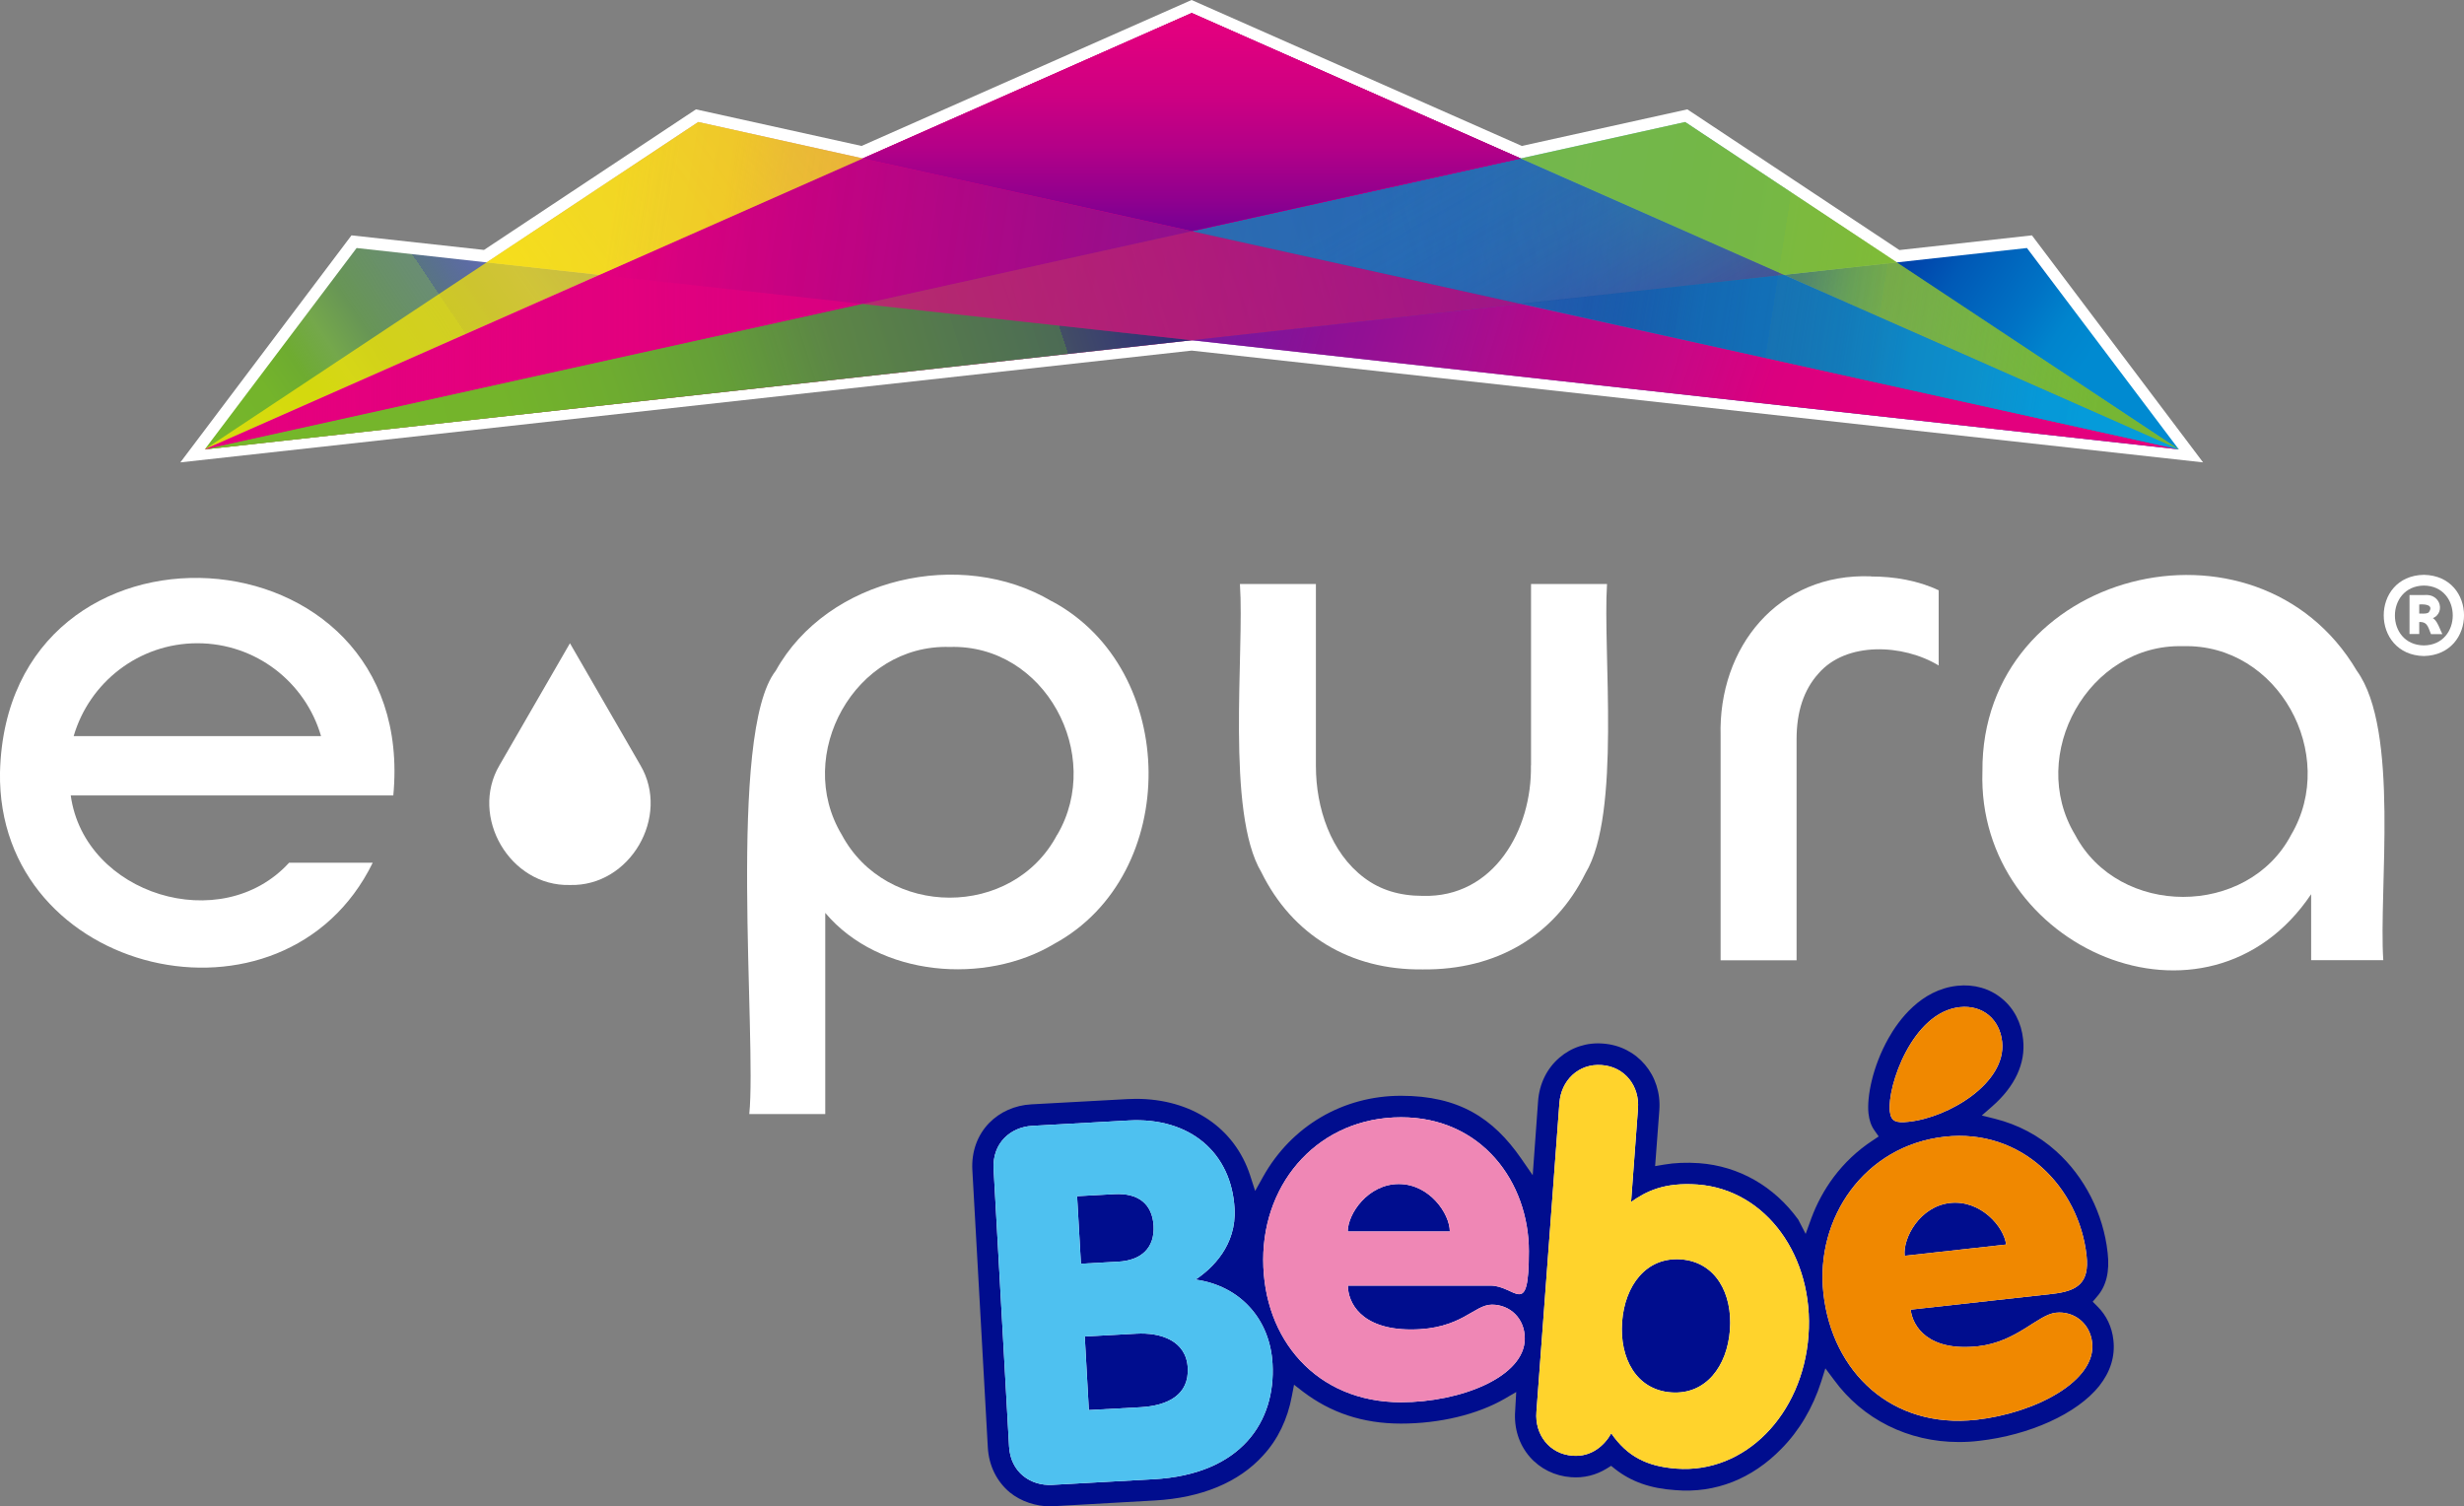 <?xml version="1.0" encoding="UTF-8"?>
<svg xmlns="http://www.w3.org/2000/svg" width="1926.4" height="1177.7" xmlns:xlink="http://www.w3.org/1999/xlink" version="1.1" viewBox="0 0 1926.4 1177.7">
  <rect x="0" y="0" width="1926.4" height="1177.7" fill="#808080" stroke="none"/>
  <defs>
    <style>
      .cls-1 {
        fill: #4ec1f0;
      }

      .cls-2 {
        fill: #ef87b5;
      }

      .cls-3 {
        fill: url(#linear-gradient-8);
      }

      .cls-4 {
        fill: url(#linear-gradient-7);
      }

      .cls-5 {
        fill: url(#linear-gradient-5);
      }

      .cls-6 {
        fill: url(#linear-gradient-6);
      }

      .cls-7 {
        fill: url(#linear-gradient-9);
      }

      .cls-8 {
        fill: url(#linear-gradient-3);
      }

      .cls-9 {
        fill: url(#linear-gradient-2);
      }

      .cls-10 {
        fill: #ffd32c;
      }

      .cls-11 {
        fill: #e5007e;
      }

      .cls-12 {
        fill: url(#linear-gradient);
      }

      .cls-13 {
        isolation: isolate;
      }

      .cls-14 {
        mix-blend-mode: multiply;
      }

      .cls-15 {
        fill: url(#linear-gradient-4);
        opacity: .7;
      }

      .cls-16 {
        fill: #fff;
      }

      .cls-17 {
        fill: #f08800;
      }

      .cls-18 {
        fill: url(#linear-gradient-10);
      }

      .cls-19 {
        fill: url(#linear-gradient-11);
      }

      .cls-20 {
        fill: url(#linear-gradient-12);
      }

      .cls-21 {
        fill: url(#linear-gradient-13);
      }

      .cls-22 {
        fill: url(#linear-gradient-19);
      }

      .cls-23 {
        fill: url(#linear-gradient-14);
      }

      .cls-24 {
        fill: url(#linear-gradient-15);
      }

      .cls-25 {
        fill: url(#linear-gradient-16);
      }

      .cls-26 {
        fill: url(#linear-gradient-17);
      }

      .cls-27 {
        fill: url(#linear-gradient-18);
      }

      .cls-28 {
        opacity: .9;
      }

      .cls-29 {
        opacity: .8;
      }

      .cls-30 {
        opacity: .8;
      }

      .cls-31 {
        opacity: .6;
      }

      .cls-32 {
        opacity: .5;
      }

      .cls-33 {
        fill: #000d8e;
      }

      .cls-34 {
        fill: #76b72a;
      }
    </style>
    <linearGradient id="linear-gradient" x1="1700.3" y1="346.1" x2="1444.5" y2="174" gradientUnits="userSpaceOnUse">
      <stop offset="0" stop-color="#008ad1"/>
      <stop offset=".3" stop-color="#008ad1"/>
      <stop offset=".4" stop-color="#0084cd"/>
      <stop offset=".5" stop-color="#0073c5"/>
      <stop offset=".7" stop-color="#0059b6"/>
      <stop offset=".9" stop-color="#0033a2"/>
      <stop offset="1" stop-color="#000d8e"/>
    </linearGradient>
    <linearGradient id="linear-gradient-2" x1="1589.1" y1="364.2" x2="1333.3" y2="192.1" gradientTransform="translate(1725.3) rotate(-180) scale(1 -1)" gradientUnits="userSpaceOnUse">
      <stop offset="0" stop-color="#76b72a"/>
      <stop offset=".3" stop-color="#74b42b" stop-opacity="1"/>
      <stop offset=".4" stop-color="#6eac30" stop-opacity="1"/>
      <stop offset=".5" stop-color="#659e38" stop-opacity=".9"/>
      <stop offset=".6" stop-color="#578a43" stop-opacity=".9"/>
      <stop offset=".8" stop-color="#457152" stop-opacity=".8"/>
      <stop offset=".8" stop-color="#2f5165" stop-opacity=".8"/>
      <stop offset=".9" stop-color="#162d7a" stop-opacity=".7"/>
      <stop offset="1" stop-color="#000d8e" stop-opacity=".6"/>
    </linearGradient>
    <linearGradient id="linear-gradient-3" x1="2263.6" y1="431.4" x2="204.8" y2="109.9" gradientUnits="userSpaceOnUse">
      <stop offset="0" stop-color="#e5007e" stop-opacity=".8"/>
      <stop offset=".2" stop-color="#e0007e" stop-opacity=".8"/>
      <stop offset=".3" stop-color="#d40081" stop-opacity=".8"/>
      <stop offset=".5" stop-color="#bf0085" stop-opacity=".7"/>
      <stop offset=".7" stop-color="#a3008b" stop-opacity=".6"/>
      <stop offset=".8" stop-color="#7d0093" stop-opacity=".5"/>
      <stop offset="1" stop-color="#50009c" stop-opacity=".4"/>
      <stop offset="1" stop-color="#4e019d" stop-opacity=".4"/>
    </linearGradient>
    <linearGradient id="linear-gradient-4" x1="291.4" y1="446.6" x2="905.4" y2="11" gradientUnits="userSpaceOnUse">
      <stop offset=".2" stop-color="#ffec00"/>
      <stop offset=".3" stop-color="#feea00" stop-opacity="1"/>
      <stop offset=".4" stop-color="#fde400" stop-opacity=".9"/>
      <stop offset=".5" stop-color="#fcda00" stop-opacity=".9"/>
      <stop offset=".7" stop-color="#facc00" stop-opacity=".8"/>
      <stop offset=".8" stop-color="#f7ba00" stop-opacity=".6"/>
      <stop offset=".9" stop-color="#f4a500" stop-opacity=".5"/>
      <stop offset="1" stop-color="#f29100" stop-opacity=".3"/>
    </linearGradient>
    <linearGradient id="linear-gradient-5" x1="1811.5" y1="230.3" x2="375.2" y2="86.3" gradientTransform="translate(1863.2) rotate(-180) scale(1 -1)" gradientUnits="userSpaceOnUse">
      <stop offset="0" stop-color="#e5007e"/>
      <stop offset=".3" stop-color="#e2007e"/>
      <stop offset=".4" stop-color="#da0080"/>
      <stop offset=".6" stop-color="#cb0083"/>
      <stop offset=".7" stop-color="#b70087"/>
      <stop offset=".8" stop-color="#9d008c"/>
      <stop offset=".9" stop-color="#7c0093"/>
      <stop offset="1" stop-color="#57009b"/>
      <stop offset="1" stop-color="#4e019d"/>
    </linearGradient>
    <linearGradient id="linear-gradient-6" x1="133.5" y1="270.3" x2="1660" y2="33.6" gradientTransform="translate(1851.4) rotate(-180) scale(1 -1)" gradientUnits="userSpaceOnUse">
      <stop offset="0" stop-color="#008ad1"/>
      <stop offset=".8" stop-color="#000d8e" stop-opacity="0"/>
    </linearGradient>
    <linearGradient id="linear-gradient-7" x1="782.4" y1="200.1" x2="352" y2="132.9" gradientUnits="userSpaceOnUse">
      <stop offset="0" stop-color="#f29100" stop-opacity=".1"/>
      <stop offset="0" stop-color="#f29100" stop-opacity=".1"/>
      <stop offset=".1" stop-color="#f5a900" stop-opacity=".3"/>
      <stop offset=".2" stop-color="#f8bd00" stop-opacity=".5"/>
      <stop offset=".4" stop-color="#face00" stop-opacity=".6"/>
      <stop offset=".5" stop-color="#fcdb00" stop-opacity=".8"/>
      <stop offset=".6" stop-color="#fde400" stop-opacity=".8"/>
      <stop offset=".7" stop-color="#feea00" stop-opacity=".9"/>
      <stop offset=".8" stop-color="#ffec00" stop-opacity=".9"/>
    </linearGradient>
    <linearGradient id="linear-gradient-8" x1="153.3" y1="481.7" x2="1477" y2="60.4" gradientUnits="userSpaceOnUse">
      <stop offset="0" stop-color="#76b72a"/>
      <stop offset=".2" stop-color="#74ae2f" stop-opacity="1"/>
      <stop offset=".3" stop-color="#6e953e" stop-opacity=".8"/>
      <stop offset=".5" stop-color="#666e57" stop-opacity=".6"/>
      <stop offset=".8" stop-color="#5a387a" stop-opacity=".3"/>
      <stop offset="1" stop-color="#4e019d" stop-opacity="0"/>
    </linearGradient>
    <linearGradient id="linear-gradient-9" x1="155.8" y1="432.8" x2="983.1" y2="169.5" gradientUnits="userSpaceOnUse">
      <stop offset="0" stop-color="#76b72a"/>
      <stop offset=".3" stop-color="#74b42b" stop-opacity="1"/>
      <stop offset=".4" stop-color="#6eac30" stop-opacity="1"/>
      <stop offset=".5" stop-color="#649e38" stop-opacity="1"/>
      <stop offset=".6" stop-color="#578a44" stop-opacity=".9"/>
      <stop offset=".8" stop-color="#457053" stop-opacity=".9"/>
      <stop offset=".8" stop-color="#2f5165" stop-opacity=".8"/>
      <stop offset=".9" stop-color="#152c7b" stop-opacity=".8"/>
      <stop offset="1" stop-color="#000d8e" stop-opacity=".7"/>
    </linearGradient>
    <linearGradient id="linear-gradient-10" x1="160" y1="283.1" x2="674.4" y2="283.1" gradientUnits="userSpaceOnUse">
      <stop offset="0" stop-color="#e5007e" stop-opacity=".7"/>
      <stop offset=".1" stop-color="#e5007e" stop-opacity=".6"/>
      <stop offset=".3" stop-color="#e5007e" stop-opacity=".4"/>
      <stop offset=".5" stop-color="#e5007e" stop-opacity=".2"/>
      <stop offset=".7" stop-color="#e5007e" stop-opacity=".1"/>
      <stop offset=".9" stop-color="#e5007e" stop-opacity="0"/>
      <stop offset="1" stop-color="#e5007e" stop-opacity="0"/>
    </linearGradient>
    <linearGradient id="linear-gradient-11" x1="1720.8" y1="256.2" x2="898.5" y2="127.8" gradientUnits="userSpaceOnUse">
      <stop offset=".3" stop-color="#93c13d"/>
      <stop offset=".3" stop-color="#8dbf42" stop-opacity="1"/>
      <stop offset=".4" stop-color="#68b068" stop-opacity=".9"/>
      <stop offset=".4" stop-color="#47a488" stop-opacity=".9"/>
      <stop offset=".5" stop-color="#2d9ba3" stop-opacity=".9"/>
      <stop offset=".6" stop-color="#1993b7" stop-opacity=".8"/>
      <stop offset=".7" stop-color="#0a8ec6" stop-opacity=".8"/>
      <stop offset=".8" stop-color="#028ace" stop-opacity=".8"/>
      <stop offset="1" stop-color="#008ad1" stop-opacity=".8"/>
    </linearGradient>
    <linearGradient id="linear-gradient-12" x1="1712.9" y1="296.9" x2="1373" y2="243.9" gradientUnits="userSpaceOnUse">
      <stop offset="0" stop-color="#76b72a"/>
      <stop offset=".2" stop-color="#76b72a"/>
      <stop offset=".4" stop-color="#76b72a" stop-opacity=".7"/>
      <stop offset=".6" stop-color="#76b72a" stop-opacity=".4"/>
      <stop offset=".8" stop-color="#76b72a" stop-opacity=".2"/>
      <stop offset=".9" stop-color="#76b72a" stop-opacity="0"/>
      <stop offset="1" stop-color="#76b72a" stop-opacity="0"/>
    </linearGradient>
    <linearGradient id="linear-gradient-13" x1="-89.7" y1="432.8" x2="737.5" y2="169.5" gradientTransform="translate(1617.9) rotate(-180) scale(1 -1)" gradientUnits="userSpaceOnUse">
      <stop offset="0" stop-color="#e5007e"/>
      <stop offset=".3" stop-color="#e2007e" stop-opacity="1"/>
      <stop offset=".4" stop-color="#db007f" stop-opacity="1"/>
      <stop offset=".5" stop-color="#d00082" stop-opacity=".9"/>
      <stop offset=".6" stop-color="#bf0085" stop-opacity=".9"/>
      <stop offset=".7" stop-color="#a9008a" stop-opacity=".8"/>
      <stop offset=".8" stop-color="#8e008f" stop-opacity=".8"/>
      <stop offset=".9" stop-color="#6f0096" stop-opacity=".7"/>
      <stop offset="1" stop-color="#4e019d" stop-opacity=".6"/>
    </linearGradient>
    <linearGradient id="linear-gradient-14" x1="524.9" y1="76.2" x2="376" y2="334.1" gradientTransform="translate(1617.9) rotate(-180) scale(1 -1)" gradientUnits="userSpaceOnUse">
      <stop offset="0" stop-color="#008ad1" stop-opacity="0"/>
      <stop offset=".2" stop-color="#087acb" stop-opacity="0"/>
      <stop offset=".5" stop-color="#214fba" stop-opacity=".2"/>
      <stop offset=".9" stop-color="#480ba0" stop-opacity=".5"/>
      <stop offset="1" stop-color="#4e019d" stop-opacity=".5"/>
    </linearGradient>
    <linearGradient id="linear-gradient-15" x1="675.4" y1="135.2" x2="1300.8" y2="38.2" gradientUnits="userSpaceOnUse">
      <stop offset="0" stop-color="#e5007e" stop-opacity=".5"/>
      <stop offset=".2" stop-color="#e5007e" stop-opacity=".4"/>
      <stop offset=".7" stop-color="#e5007e" stop-opacity=".3"/>
      <stop offset="1" stop-color="#e5007e" stop-opacity=".2"/>
    </linearGradient>
    <linearGradient id="linear-gradient-16" x1="931.7" y1="9.9" x2="931.7" y2="222.2" gradientUnits="userSpaceOnUse">
      <stop offset="0" stop-color="#e5007e"/>
      <stop offset=".1" stop-color="#e5007e"/>
      <stop offset="1" stop-color="#e5007e"/>
    </linearGradient>
    <linearGradient id="linear-gradient-17" x1="931.7" y1="9.9" x2="931.7" y2="222.2" gradientUnits="userSpaceOnUse">
      <stop offset="0" stop-color="#e5007e"/>
      <stop offset=".1" stop-color="#df007f"/>
      <stop offset=".3" stop-color="#ce0082"/>
      <stop offset=".5" stop-color="#b30088"/>
      <stop offset=".7" stop-color="#8d008f"/>
      <stop offset=".9" stop-color="#5e0099"/>
      <stop offset="1" stop-color="#4e019d"/>
    </linearGradient>
    <linearGradient id="linear-gradient-18" x1="1711.8" y1="308.5" x2="1163.4" y2="222.9" gradientUnits="userSpaceOnUse">
      <stop offset="0" stop-color="#008ad1" stop-opacity=".8"/>
      <stop offset="0" stop-color="#0089d0" stop-opacity=".8"/>
      <stop offset=".2" stop-color="#005cb8" stop-opacity=".7"/>
      <stop offset=".4" stop-color="#0039a6" stop-opacity=".6"/>
      <stop offset=".6" stop-color="#002098" stop-opacity=".5"/>
      <stop offset=".8" stop-color="#001290" stop-opacity=".5"/>
      <stop offset="1" stop-color="#000d8e" stop-opacity=".5"/>
    </linearGradient>
    <linearGradient id="linear-gradient-19" x1="1711.8" y1="308.5" x2="1163.4" y2="222.9" gradientUnits="userSpaceOnUse">
      <stop offset="0" stop-color="#119ed9" stop-opacity=".8"/>
      <stop offset="0" stop-color="#0e9eda" stop-opacity=".8"/>
      <stop offset="0" stop-color="#089edd" stop-opacity=".9"/>
      <stop offset="0" stop-color="#009ee2"/>
      <stop offset=".2" stop-color="#009be0" stop-opacity="1"/>
      <stop offset=".3" stop-color="#0095dc" stop-opacity=".9"/>
      <stop offset=".4" stop-color="#008ad6" stop-opacity=".9"/>
      <stop offset=".5" stop-color="#007acd" stop-opacity=".8"/>
      <stop offset=".7" stop-color="#0066c1" stop-opacity=".6"/>
      <stop offset=".8" stop-color="#004db3" stop-opacity=".4"/>
      <stop offset=".9" stop-color="#0030a2" stop-opacity=".2"/>
      <stop offset="1" stop-color="#000e8f" stop-opacity="0"/>
      <stop offset="1" stop-color="#000d8e" stop-opacity="0"/>
    </linearGradient>
  </defs>
  <!-- Generator: Adobe Illustrator 28.6.0, SVG Export Plug-In . SVG Version: 1.2.0 Build 709)  -->
  <g class="cls-13">
    <g id="Capa_1">
      <g>
        <g class="cls-14">
          <path class="cls-33" d="M1641.2,1083.6c-17.3,21.6-54.2,38.4-94.1,42.9h-.1c-4.8.6-9.8.9-15.6.9-39.5,0-75.2-17.8-97.7-48.8l-6.6-8.8-3.3,10.5c-6.5,20.3-17.2,38.4-31.2,52.5-22.7,23.2-51.2,34.9-83,32.2-19.5-1.3-34.4-6.7-46.9-16.5l-3.1-2.5-3.2,2c-8.5,5.3-18.2,7.7-28.1,6.9-12.7-.9-24.2-6.6-32.3-15.9-8.5-9.8-12.5-22.6-11.4-36.3l.8-14.4-8.9,5.2c-21.4,12.4-51,19.5-81.2,19.5s-55.1-8.7-76.5-24.9l-7.1-5.5-1.7,8.9c-3.3,17.9-11,34-22.4,46.3-19,21.1-48.3,33.3-84.8,35.3l-79.4,4.5c-.8.1-1.6.1-2.3.1-11.1,0-22.9-3.8-31.6-10.9-10.2-8.5-16.4-20.9-17.2-35.1l-12.1-216.9c-.8-14.3,3.9-27.3,13.1-36.8,8.5-8.7,20.2-13.9,32.9-14.6l75.2-4.1c2.2-.1,4.6-.2,6.8-.2,43.2,0,77,22.5,89.2,59.9l3.9,12.1,6.2-11.1c22.2-39.7,62.5-63.3,107.8-63.3s72.1,17.5,94,49.1l9,13,4.2-57.9c1-13.6,6.9-25.6,16.7-34,9.4-8.1,21.5-12.1,34.3-11,26.6,2,45.8,24.8,43.8,52l-3.3,43.8,7.1-1.2c8.1-1.4,17.5-1.8,27.4-1.1,30.9,2.3,58.4,17.9,77.4,44.1l5.8,11.2,4.3-11.9c4.3-11.7,10.2-22.6,17.5-32.4,8.4-11.2,18.6-20.9,30.5-28.7l4.8-3.2-3.3-4.7c-2.6-3.6-4.1-8-4.7-13.4-1.3-12.6,3-36.2,15.6-58.6,7.9-14.1,25.4-38.1,53.9-41.1,12.9-1.4,25.2,2.1,34.6,9.8,9.6,7.7,15.5,19.2,16.8,32.1,2.1,18.6-6.3,36.8-24.3,52.5l-8,7,10.4,2.6c17.8,4.5,33.9,12.9,47.7,25.3,22.2,19.9,37,48.9,40.3,79.5,1.7,14.6-1.1,26.1-8.4,34.3l-3.3,3.9,3.7,3.7c7,6.9,11.4,16,12.5,26.4,1.4,12.7-2.3,24.6-11.1,35.8Z"/>
        </g>
        <path class="cls-16" d="M776.8,913.9c-1.1-20.5,13.6-32.8,30.2-33.7l75.3-4.2c48.5-2.7,80.5,25.6,82.9,68.9,1.6,28.8-17.5,46.9-30.5,55.5,34.7,4.8,58.3,30.8,60.2,65.9,2.5,44.6-24,86.4-93.1,90.2l-79.2,4.4c-16.6.9-32.6-9.6-33.7-30.2l-12.1-216.9ZM845,988l29.2-1.6c18.1-1,28.6-10.7,27.7-28-1-17.3-12.1-25.8-30.6-24.8l-29.2,1.6,3,52.8ZM851.4,1102.4l40.2-2.2c21.3-1.2,38.2-9.6,37-30.9-1.2-21.3-21.3-27.7-40.3-26.6l-40.2,2.2,3.2,57.6Z"/>
        <path class="cls-16" d="M1053.8,1005c0,13,9.9,34.4,49.4,34.4s49-19.4,63.2-19.4,25.7,10.7,25.7,26.5c0,30-50.2,49.8-96.7,49.8-66.3,0-107.8-49.4-107.8-111.4s44.6-111.4,107.8-111.4,99.9,50.9,99.9,104.7-10.3,26.9-30,26.9h-111.4ZM1133.5,962.8c0-13.8-15.8-37.1-39.9-37.1s-39.9,23.3-39.9,37.1h79.8Z"/>
        <path class="cls-16" d="M1219.2,862.3c1.3-17.7,15-31,33.1-29.6,18.1,1.3,29.7,16.5,28.3,34.2l-5.4,72.8c11.7-8.2,25.7-15.5,52.1-13.6,53.5,4,91.2,56.3,86.6,118.1-4.6,61.8-49.6,108-103.2,104-23.2-1.7-38.5-9.6-51-27.6-5,9.1-15.3,18.7-30.2,17.5-18.1-1.3-29.7-16.5-28.3-34.2l18-241.8ZM1268.2,1033.5c-2.1,28.4,11.1,53.1,38.3,55.1,27.2,2,43.9-20.5,46-48.9,2.1-28.3-11.1-53.1-38.3-55.1-27.2-2-43.9,20.5-46,48.8"/>
        <path class="cls-16" d="M1493.8,1023.8c1.4,13,13.6,33.1,52.9,28.7,30.2-3.4,46.5-24.7,60.6-26.2,13.7-1.5,26.7,7.8,28.4,23.5,3.3,29.8-44.3,55-90.6,60.2-66,7.3-112.6-37.1-119.5-98.7-6.6-58.9,32-115.6,94.8-122.6,60.4-6.7,105,39.6,110.9,92.9,2.4,21.6-7.2,27.8-26.9,30l-110.7,12.3ZM1568.4,973c-1.5-13.7-19.8-35.1-43.8-32.5-23.9,2.7-37,27.6-35.5,41.3l79.3-8.8Z"/>
        <path class="cls-1" d="M776.8,913.9c-1.1-20.5,13.6-32.8,30.2-33.7l75.3-4.2c48.5-2.7,80.5,25.6,82.9,68.9,1.6,28.8-17.5,46.9-30.5,55.5,34.7,4.8,58.3,30.8,60.2,65.9,2.5,44.6-24,86.4-93.1,90.2l-79.2,4.4c-16.6.9-32.6-9.6-33.7-30.2l-12.1-216.9ZM845,988l29.2-1.6c18.1-1,28.6-10.7,27.7-28-1-17.3-12.1-25.8-30.6-24.8l-29.2,1.6,3,52.8ZM851.4,1102.4l40.2-2.2c21.3-1.2,38.2-9.6,37-30.9-1.2-21.3-21.3-27.7-40.3-26.6l-40.2,2.2,3.2,57.6Z"/>
        <path class="cls-2" d="M1053.8,1005c0,13,9.9,34.4,49.4,34.4s49-19.4,63.2-19.4,25.7,10.7,25.7,26.5c0,30-50.2,49.8-96.7,49.8-66.3,0-107.8-49.4-107.8-111.4s44.6-111.4,107.8-111.4,99.9,50.9,99.9,104.7-10.3,26.9-30,26.9h-111.4ZM1133.5,962.8c0-13.8-15.8-37.1-39.9-37.1s-39.9,23.3-39.9,37.1h79.8Z"/>
        <path class="cls-10" d="M1219.2,862.3c1.3-17.7,15-31,33.1-29.6,18.1,1.3,29.7,16.5,28.3,34.2l-5.4,72.8c11.7-8.2,25.7-15.5,52.1-13.6,53.5,4,91.2,56.3,86.6,118.1-4.6,61.8-49.6,108-103.2,104-23.2-1.7-38.5-9.6-51-27.6-5,9.1-15.3,18.7-30.2,17.5-18.1-1.3-29.7-16.5-28.3-34.2l18-241.8ZM1268.2,1033.5c-2.1,28.4,11.1,53.1,38.3,55.1,27.2,2,43.9-20.5,46-48.9,2.1-28.3-11.1-53.1-38.3-55.1-27.2-2-43.9,20.5-46,48.8"/>
        <path class="cls-17" d="M1493.8,1023.8c1.4,13,13.6,33.1,52.9,28.7,30.2-3.4,46.5-24.7,60.6-26.2,13.7-1.5,26.7,7.8,28.4,23.5,3.3,29.8-44.3,55-90.6,60.2-66,7.3-112.6-37.1-119.5-98.7-6.6-58.9,32-115.6,94.8-122.6,60.4-6.7,105,39.6,110.9,92.9,2.4,21.6-7.2,27.8-26.9,30l-110.7,12.3ZM1568.4,973c-1.5-13.7-19.8-35.1-43.8-32.5-23.9,2.7-37,27.6-35.5,41.3l79.3-8.8Z"/>
        <path class="cls-16" d="M1477.5,868.8c-2.1-19.4,17.5-77.4,54.7-81.4,18.2-1.9,31.3,9.8,33.1,27.1,3.4,32.3-41.9,59.2-73,62.5-10.1,1.1-13.9-.2-14.8-8.2Z"/>
        <path class="cls-17" d="M1477.5,868.8c-2.1-19.4,17.5-77.4,54.7-81.4,18.2-1.9,31.3,9.8,33.1,27.1,3.4,32.3-41.9,59.2-73,62.5-10.1,1.1-13.9-.2-14.8-8.2Z"/>
      </g>
      <g>
        <path class="cls-16" d="M822.3,470.1c-70.6-42.1-175.3-18.6-215.8,54.3-38.1,48.5-14.7,287.5-20.7,346.6h59.4v-157.3c42.4,50.3,125.4,56.5,179.2,24.1,99-54,97.9-214.4-2.1-267.8ZM826.5,652.6c-34.7,65.8-133.5,65.4-168.4,0-37.6-62.5,10.2-149.1,84.4-146.8,74.4-2.3,120.7,84.3,84.1,146.8Z"/>
        <path class="cls-16" d="M1196.9,598.3c1,50.2-28.9,103.8-84.7,102.1-18,0-33.2-4.7-45.6-14.1-26.2-19.6-37.8-54.6-37.8-87.4,0,0,0-142.3,0-142.3h-59.4c3.6,53.5-11.2,178.5,16.8,225.4,24.1,48.8,69.1,76.6,126.1,75.9,57.4.6,103-26.1,127.3-75.3,28-46.4,13.4-173.2,16.8-226h-59.4v141.7Z"/>
        <path class="cls-16" d="M1462.9,450.6c-72.7-2.9-119.7,55.5-117.7,124.9,0,0,0,175.3,0,175.3h59.4s0-172.9,0-172.9c0-21.6,5.7-38.7,17.1-51.3,21.7-25.2,66.2-23.2,94-6.3v-58.8c-16-7.6-34.7-10.8-52.8-10.8Z"/>
        <path class="cls-16" d="M1842.6,524.4c-78.4-132.6-293.9-78.4-292.7,78.7-4.6,138.4,175.8,216.7,257,96v51.6h56.4c-3.7-54.6,13-179.9-20.7-226.3ZM1791.3,652.6c-34,64.8-134.9,64.8-169,0-37.6-62.4,10.4-149.4,84.4-147.4,74.5-2.1,121.6,84.6,84.6,147.4Z"/>
        <path class="cls-16" d="M500.7,598.3l-55.1-95.4-55.1,95.4h0c-23.6,40.1,8.1,94.9,55.1,93.6,47,1.3,78.7-53.5,55.1-93.6h0Z"/>
        <path class="cls-16" d="M287.2,621.9h20.3C327.7,408.1,5.4,389,0,603.7c-2.7,159.7,222.3,211.9,291.4,70.8h-65.4c-52.8,57.9-159.9,25.1-170.7-52.6h232ZM154.3,502.9c45.9,0,84.5,30.6,96.7,72.6H57.6c12.2-41.9,50.9-72.6,96.7-72.6Z"/>
        <path class="cls-16" d="M1895,512.9c-41.7-.9-41.9-62.7,0-63.5,42,.8,41.8,62.6,0,63.5ZM1895,504.6c30.1-.3,30.2-46.5,0-46.8-30.1.5-30.2,46.4,0,46.8ZM1891.3,495.7h-7.5v-30.5h11.8c15.2-1.2,16.6,19.7.8,18.9l.4-2c8.1-.9,9.7,8,12.7,13.7h-8.9c-2.6-6.4-2.9-10.3-11-9.4v-6.7c2.1-.2,7.5.6,9.2-.9,4.3-5.9-2.8-6.6-7.4-6.2v23.2Z"/>
      </g>
      <g>
        <polygon class="cls-16" points="931.7 274.1 141 361.5 274.8 184 378.4 195.4 544.1 85.5 673.6 114.1 931.6 0 1189.8 114.1 1319.2 85.5 1485 195.5 1588.6 184 1722.4 361.5 931.7 274.1"/>
        <g>
          <g>
            <g>
              <polygon class="cls-12" points="1703.4 351.3 1584.7 193.9 1394.7 214.9 1703.4 351.3"/>
              <polygon class="cls-9" points="160.1 351.3 278.8 193.9 468.7 214.9 160.1 351.3"/>
              <polygon class="cls-8" points="380.6 205.1 545.9 95.4 1703.4 351.3 380.6 205.1"/>
              <polygon class="cls-15" points="160.1 351.3 545.9 95.4 931.7 180.7 160.1 351.3"/>
              <polygon class="cls-5" points="160.1 351.3 931.7 10.2 1394.7 214.9 160.1 351.3"/>
              <g class="cls-30">
                <polygon class="cls-6" points="1703.4 351.3 931.7 10.2 468.7 214.9 1703.4 351.3"/>
              </g>
              <g class="cls-31">
                <polygon class="cls-4" points="674.5 123.9 468.8 214.8 380.6 205.1 545.9 95.4 674.5 123.9"/>
              </g>
              <path class="cls-3" d="M1394.6,214.8c-297.5,33-929.6,102.8-1234.5,136.6,291.9-64.5,740.3-163.6,1028.8-227.5l205.7,90.9Z"/>
              <polygon class="cls-7" points="931.6 266 160.1 351.3 674.4 237.6 931.6 266"/>
              <polygon class="cls-18" points="674.4 237.6 160 351.3 468.7 214.9 674.4 237.6"/>
              <g class="cls-32">
                <path class="cls-11" d="M931.8,180.8l257.1,56.8c-.8.1-256.5,28.4-257.3,28.4,0,0-257-28.3-257-28.3h.1c.7-.2,256.5-56.9,257.1-56.9Z"/>
              </g>
              <g class="cls-30">
                <polygon class="cls-19" points="1703.4 351.3 1317.5 95.4 931.7 180.7 1703.4 351.3"/>
              </g>
              <g class="cls-29">
                <polygon class="cls-20" points="1394.7 214.9 1703.4 351.3 1482.9 205.1 1394.7 214.9"/>
              </g>
              <polygon class="cls-21" points="931.9 266 1703.4 351.3 1189 237.6 931.9 266"/>
              <g class="cls-29">
                <polygon class="cls-34" points="1188.9 123.9 1394.7 214.9 1482.9 205.1 1317.5 95.4 1188.9 123.9"/>
              </g>
              <g class="cls-29">
                <polygon class="cls-23" points="931.7 180.7 1188.8 237.5 1394.7 214.9 1188.9 123.9 931.7 180.7"/>
              </g>
              <path class="cls-24" d="M931.7,180.7s-257.2-56.9-257.3-56.8L931.7,10.2l257.2,113.7-257.2,56.9Z"/>
            </g>
            <path class="cls-25" d="M931.8,180.7s-257.2-56.9-257.3-56.8L931.7,10.2l257.2,113.7-257.2,56.9Z"/>
            <g class="cls-14">
              <path class="cls-26" d="M931.8,180.7s-257.2-56.9-257.3-56.8L931.7,10.2l257.2,113.7-257.2,56.9Z"/>
            </g>
          </g>
          <g class="cls-30">
            <polygon class="cls-27" points="1703.4 351.3 1394.7 214.9 1188.8 237.5 1703.4 351.3"/>
          </g>
          <g class="cls-28">
            <polygon class="cls-22" points="1703.4 351.3 1394.7 214.9 1188.8 237.5 1703.4 351.3"/>
          </g>
        </g>
      </g>
    </g>
  </g>
</svg>